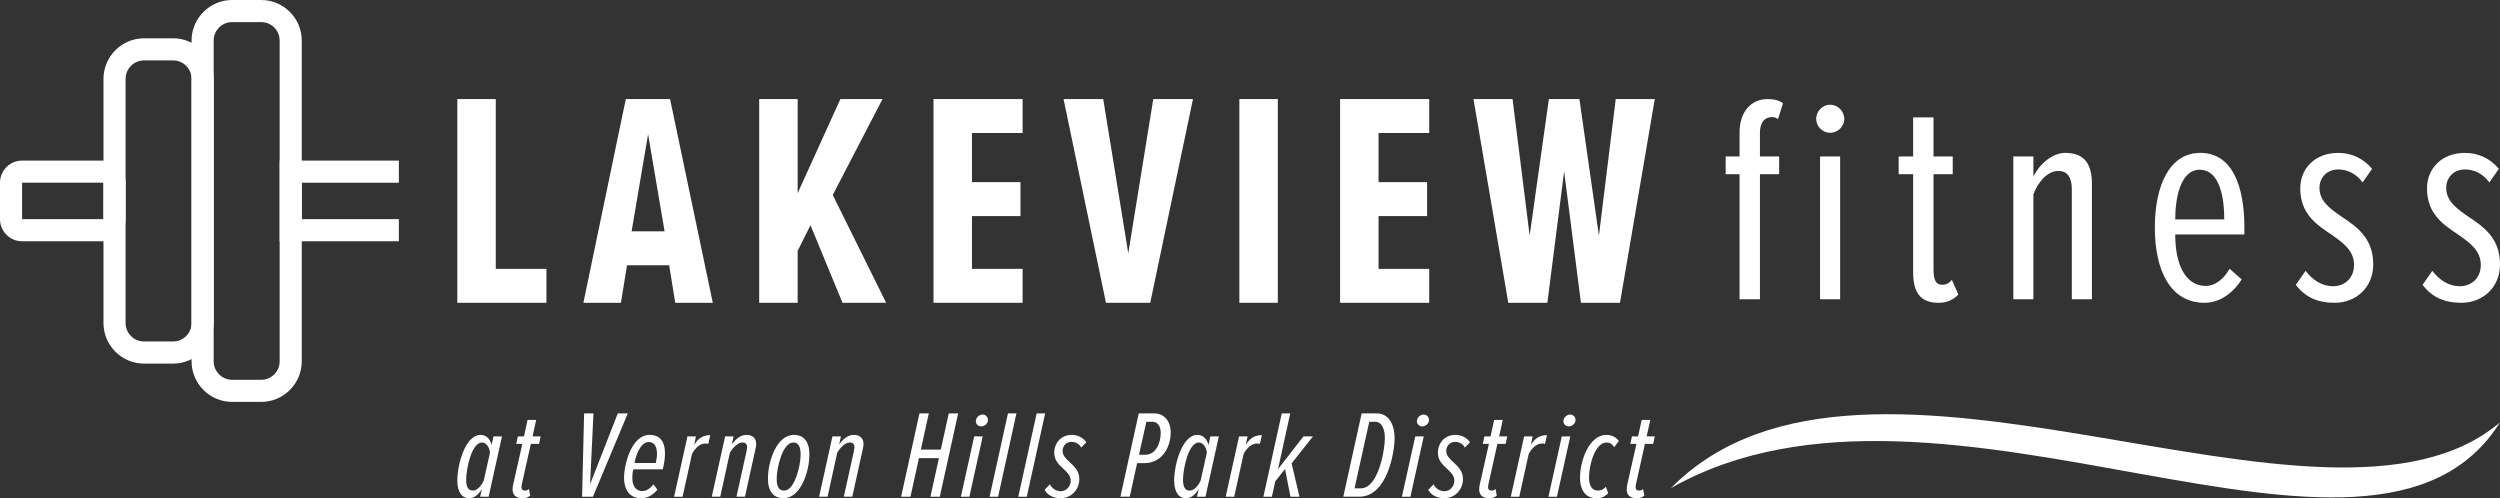 <?xml version="1.0" encoding="UTF-8"?><svg version="1.1" width="281px" height="56px" viewBox="0 0 281.0 56.0" xmlns="http://www.w3.org/2000/svg" xmlns:xlink="http://www.w3.org/1999/xlink"><rect x="0" y="0" width="281.0" height="56.0" fill="#333333" stroke="none"/><defs><clipPath id="i0"><path d="M1920,0 L1920,2537 L0,2537 L0,0 L1920,0 Z"></path></clipPath><clipPath id="i1"><path d="M4.717,0 C5.449,0 5.947,0.132 6.445,0.465 L5.881,2.26 C5.713,2.094 5.481,2.026 5.183,2.026 C4.351,2.026 3.854,2.691 3.854,3.755 L3.854,6.447 L6.013,6.447 L6.013,8.441 L3.854,8.441 L3.854,22.499 L1.562,22.499 L1.562,8.441 L0,8.441 L0,6.447 L1.562,6.447 L1.562,3.755 C1.562,1.429 2.858,0 4.717,0 Z"></path></clipPath><clipPath id="i2"><path d="M1.594,0 C2.457,0 3.156,0.731 3.156,1.561 C3.156,2.426 2.457,3.158 1.594,3.158 C0.73,3.158 0,2.426 0,1.561 C0,0.731 0.73,0 1.594,0 Z"></path></clipPath><clipPath id="i3"><path d="M2.258,0 L2.258,16.051 L0,16.051 L0,0 L2.258,0 Z"></path></clipPath><clipPath id="i4"><path d="M3.919,0 L3.919,4.386 L6.077,4.386 L6.077,6.38 L3.919,6.38 L3.919,17.048 C3.919,18.245 4.151,18.81 4.915,18.81 C5.347,18.81 5.745,18.61 5.978,18.245 L6.709,19.907 C6.177,20.471 5.479,20.837 4.483,20.837 C2.491,20.837 1.627,19.74 1.627,17.381 L1.627,6.38 L0,6.38 L0,4.386 L1.627,4.386 L1.627,0 L3.919,0 Z"></path></clipPath><clipPath id="i5"><path d="M5.845,0 C7.972,0 8.836,1.231 8.836,3.491 L8.836,16.451 L6.577,16.451 L6.577,4.121 C6.577,2.692 6.045,2.028 5.049,2.028 C3.82,2.028 2.757,3.323 2.258,4.654 L2.258,16.451 L0,16.451 L0,0.4 L2.258,0.4 L2.258,2.658 C2.956,1.231 4.417,0 5.845,0 Z"></path></clipPath><clipPath id="i6"><path d="M5.115,0 C8.736,0 10.064,3.789 10.064,8.375 L10.064,9.173 L2.292,9.173 C2.292,12.596 3.455,14.956 5.747,14.956 C6.709,14.956 7.706,14.258 8.404,13.028 L9.766,14.224 C8.736,15.819 7.274,16.85 5.579,16.85 C1.76,16.85 0,13.227 0,8.409 C0,3.755 1.594,0 5.115,0 Z M5.049,1.895 C2.823,1.895 2.292,5.218 2.292,7.478 L7.806,7.478 C7.806,4.986 7.274,1.895 5.049,1.895 Z"></path></clipPath><clipPath id="i7"><path d="M4.749,0 C6.277,0 7.606,0.632 8.57,1.795 L7.507,3.323 C6.842,2.394 5.845,1.861 4.783,1.861 C3.487,1.861 2.657,2.792 2.657,3.921 C2.657,5.418 3.819,6.249 5.115,7.146 C6.809,8.275 8.702,9.539 8.702,12.53 C8.702,15.122 6.775,16.85 4.351,16.85 C2.425,16.85 0.996,16.185 0,14.822 L1.096,13.261 C1.894,14.29 2.923,14.988 4.185,14.988 C5.481,14.988 6.543,14.091 6.543,12.596 C6.543,10.967 5.315,10.104 3.985,9.173 C2.358,8.076 0.498,6.88 0.498,3.987 C0.498,1.729 2.192,0 4.749,0 Z"></path></clipPath><clipPath id="i8"><path d="M4.749,0 C6.277,0 7.606,0.632 8.57,1.795 L7.507,3.323 C6.842,2.394 5.845,1.861 4.783,1.861 C3.487,1.861 2.657,2.792 2.657,3.921 C2.657,5.418 3.819,6.249 5.115,7.146 C6.809,8.275 8.702,9.539 8.702,12.53 C8.702,15.122 6.775,16.85 4.351,16.85 C2.425,16.85 0.996,16.185 0,14.822 L1.096,13.261 C1.894,14.29 2.923,14.988 4.185,14.988 C5.481,14.988 6.543,14.091 6.543,12.596 C6.543,10.967 5.315,10.104 3.985,9.173 C2.358,8.076 0.498,6.88 0.498,3.987 C0.498,1.729 2.192,0 4.749,0 Z"></path></clipPath><clipPath id="i9"><path d="M4.323,0 L4.323,19.088 L10.018,19.088 L10.018,22.899 L0,22.899 L0,0 L4.323,0 Z"></path></clipPath><clipPath id="i10"><path d="M9.744,0 L14.547,22.899 L10.327,22.899 L9.641,18.676 L4.906,18.676 L4.22,22.899 L0,22.899 L4.768,0 L9.744,0 Z M7.274,3.948 L5.421,14.865 L9.127,14.865 L7.274,3.948 Z"></path></clipPath><clipPath id="i11"><path d="M4.322,0 L4.322,10.573 L9.125,0 L13.859,0 L8.267,10.779 L14.272,22.899 L9.366,22.899 L5.763,14.178 L4.322,17.061 L4.322,22.899 L0,22.899 L0,0 L4.322,0 Z"></path></clipPath><clipPath id="i12"><path d="M10.018,0 L10.018,3.811 L4.323,3.811 L4.323,9.338 L9.777,9.338 L9.777,13.149 L4.323,13.149 L4.323,19.088 L10.018,19.088 L10.018,22.899 L0,22.899 L0,0 L10.018,0 Z"></path></clipPath><clipPath id="i13"><path d="M4.46,0 L7.274,17.336 L10.086,0 L14.547,0 L9.744,22.899 L4.768,22.899 L0,0 L4.46,0 Z"></path></clipPath><clipPath id="i14"><path d="M4.323,0 L4.323,22.899 L0,22.899 L0,0 L4.323,0 Z"></path></clipPath><clipPath id="i15"><path d="M10.018,0 L10.018,3.811 L4.323,3.811 L4.323,9.338 L9.779,9.338 L9.779,13.149 L4.323,13.149 L4.323,19.088 L10.018,19.088 L10.018,22.899 L0,22.899 L0,0 L10.018,0 Z"></path></clipPath><clipPath id="i16"><path d="M4.392,0 L6.314,15.346 L8.476,0 L11.905,0 L14.1,15.346 L15.989,0 L20.379,0 L16.469,22.899 L12.077,22.899 L10.19,8.137 L8.304,22.899 L3.912,22.899 L0,0 L4.392,0 Z"></path></clipPath><clipPath id="i17"><path d="M2.623,0 C3.156,0 3.662,0.35 3.857,1.137 L4.069,0.168 L5.022,0.168 L3.521,6.949 L2.567,6.949 L2.764,6.078 C2.342,6.78 1.851,7.116 1.346,7.116 C0.476,7.116 0,6.387 0,5.109 C0,3.439 0.855,0 2.623,0 Z M2.777,0.856 C1.599,0.856 0.996,3.832 0.996,5.039 C0.996,5.896 1.249,6.261 1.768,6.261 C2.216,6.261 2.708,5.727 2.974,5.137 L3.675,1.992 C3.619,1.362 3.227,0.856 2.777,0.856 Z"></path></clipPath><clipPath id="i18"><path d="M2.652,0 L2.245,1.853 L3.158,1.853 L2.976,2.695 L2.05,2.695 L1.054,7.174 C1.026,7.3 0.996,7.454 0.996,7.553 C0.996,7.819 1.137,7.946 1.403,7.946 C1.572,7.946 1.727,7.876 1.838,7.763 L1.979,8.507 C1.797,8.662 1.544,8.801 1.152,8.801 C0.408,8.801 0,8.479 0,7.806 C0,7.65 0.015,7.51 0.057,7.3 L1.096,2.695 L0.408,2.695 L0.591,1.853 L1.278,1.853 L1.684,0 L2.652,0 Z"></path></clipPath><clipPath id="i19"><path d="M1.277,0 L0.898,7.96 L4.013,0 L5.136,0 L1.221,9.364 L0,9.364 L0.225,0 L1.277,0 Z"></path></clipPath><clipPath id="i20"><path d="M2.876,0 C3.942,0 4.602,0.647 4.602,2.092 C4.602,2.71 4.476,3.37 4.349,3.874 L1.039,3.874 C0.954,4.212 0.926,4.534 0.926,4.83 C0.926,5.671 1.277,6.318 2.062,6.318 C2.511,6.318 2.974,5.994 3.311,5.559 L3.746,6.164 C3.227,6.794 2.596,7.118 1.937,7.118 C0.758,7.118 0,6.346 0,4.787 C0,3.441 0.786,0 2.876,0 Z M2.807,0.8 C1.866,0.8 1.347,2.204 1.178,3.16 L3.563,3.16 C3.647,2.794 3.704,2.457 3.704,2.105 C3.704,1.404 3.424,0.8 2.807,0.8 Z"></path></clipPath><clipPath id="i21"><path d="M4.069,0 L3.845,0.984 C3.76,0.956 3.634,0.942 3.522,0.942 C2.918,0.942 2.4,1.419 2.02,2.092 L0.955,6.922 L0,6.922 L1.502,0.141 L2.455,0.141 L2.26,1.097 C2.667,0.409 3.214,0 4.069,0 Z"></path></clipPath><clipPath id="i22"><path d="M3.9,0 C4.587,0 4.993,0.379 4.993,1.04 C4.993,1.123 4.967,1.389 4.937,1.473 L3.731,6.949 L2.777,6.949 L3.928,1.741 C3.942,1.657 3.969,1.473 3.969,1.404 C3.969,1.01 3.787,0.856 3.437,0.856 C2.931,0.856 2.37,1.432 2.034,2.008 L0.954,6.949 L0,6.949 L1.5,0.168 L2.454,0.168 L2.258,1.067 C2.679,0.478 3.24,0 3.9,0 Z"></path></clipPath><clipPath id="i23"><path d="M2.904,0 C3.998,0 4.658,0.701 4.658,2.204 C4.658,4.14 3.675,7.116 1.768,7.116 C0.673,7.116 0,6.415 0,4.914 C0,2.976 0.982,0 2.904,0 Z M2.848,0.856 C1.656,0.856 0.982,3.664 0.982,4.927 C0.982,5.952 1.318,6.261 1.824,6.261 C3.002,6.261 3.675,3.467 3.675,2.204 C3.675,1.179 3.338,0.856 2.848,0.856 Z"></path></clipPath><clipPath id="i24"><path d="M3.9,0 C4.587,0 4.993,0.379 4.993,1.04 C4.993,1.123 4.967,1.389 4.937,1.473 L3.731,6.949 L2.777,6.949 L3.928,1.741 C3.942,1.657 3.97,1.473 3.97,1.404 C3.97,1.01 3.788,0.856 3.437,0.856 C2.931,0.856 2.37,1.432 2.034,2.008 L0.954,6.949 L0,6.949 L1.5,0.168 L2.454,0.168 L2.258,1.067 C2.679,0.478 3.24,0 3.9,0 Z"></path></clipPath><clipPath id="i25"><path d="M3.115,0 L2.216,4.07 L4.461,4.07 L5.359,0 L6.411,0 L4.349,9.363 L3.297,9.363 L4.251,5.026 L2.006,5.026 L1.052,9.363 L0,9.363 L2.062,0 L3.115,0 Z"></path></clipPath><clipPath id="i26"><path d="M2.455,2.457 L0.954,9.238 L0,9.238 L1.5,2.457 L2.455,2.457 Z M2.441,-1.71807013e-14 C2.777,-1.71807013e-14 3.045,0.281 3.045,0.59 C3.045,1.053 2.623,1.334 2.286,1.334 C1.935,1.334 1.682,1.066 1.682,0.759 C1.682,0.296 2.104,-1.71807013e-14 2.441,-1.71807013e-14 Z"></path></clipPath><clipPath id="i27"><path d="M3.015,0 L0.954,9.364 L0,9.364 L2.062,0 L3.015,0 Z"></path></clipPath><clipPath id="i28"><path d="M3.017,0 L0.955,9.364 L0,9.364 L2.063,0 L3.017,0 Z"></path></clipPath><clipPath id="i29"><path d="M3.058,0 C3.704,0 4.336,0.309 4.686,0.828 L4.11,1.432 C3.928,1.04 3.48,0.787 3.03,0.787 C2.427,0.787 2.02,1.222 2.02,1.825 C2.02,2.317 2.4,2.667 2.807,3.061 C3.325,3.538 3.9,4.058 3.9,4.956 C3.9,6.121 3.03,7.118 1.782,7.118 C0.982,7.118 0.309,6.766 0,6.178 L0.589,5.559 C0.827,6.009 1.249,6.331 1.824,6.331 C2.441,6.331 2.933,5.784 2.933,5.152 C2.933,4.59 2.539,4.212 2.119,3.82 C1.613,3.355 1.08,2.864 1.08,2.008 C1.08,0.954 1.81,0 3.058,0 Z"></path></clipPath><clipPath id="i30"><path d="M3.816,0 C4.896,0 5.654,0.856 5.654,2.133 C5.654,3.79 4.686,5.587 2.721,5.587 L1.879,5.587 L1.052,9.363 L0,9.363 L2.062,0 L3.816,0 Z M3.577,0.941 L2.918,0.941 L2.091,4.646 L2.82,4.646 C3.97,4.646 4.532,3.341 4.532,2.204 C4.532,1.348 4.125,0.941 3.577,0.941 Z"></path></clipPath><clipPath id="i31"><path d="M2.623,0 C3.156,0 3.662,0.35 3.857,1.137 L4.069,0.168 L5.022,0.168 L3.521,6.949 L2.567,6.949 L2.764,6.078 C2.342,6.78 1.851,7.116 1.346,7.116 C0.476,7.116 0,6.387 0,5.109 C0,3.439 0.855,0 2.623,0 Z M2.777,0.856 C1.599,0.856 0.996,3.832 0.996,5.039 C0.996,5.896 1.249,6.261 1.768,6.261 C2.216,6.261 2.708,5.727 2.974,5.137 L3.675,1.992 C3.619,1.362 3.227,0.856 2.777,0.856 Z"></path></clipPath><clipPath id="i32"><path d="M4.069,0 L3.844,0.984 C3.76,0.956 3.634,0.942 3.522,0.942 C2.918,0.942 2.4,1.419 2.02,2.092 L0.955,6.922 L0,6.922 L1.502,0.141 L2.455,0.141 L2.26,1.097 C2.667,0.409 3.214,0 4.069,0 Z"></path></clipPath><clipPath id="i33"><path d="M3.017,0 L1.643,6.262 L4.504,2.583 L5.571,2.583 L3.171,5.615 L4.056,9.364 L3.045,9.364 L2.427,6.247 L1.333,7.637 L0.954,9.364 L0,9.364 L2.063,0 L3.017,0 Z"></path></clipPath><clipPath id="i34"><path d="M3.801,0 C4.77,0 5.766,0.8 5.766,2.808 C5.766,4.296 4.965,9.363 1.796,9.363 L0,9.363 L2.062,0 L3.801,0 Z M3.604,0.941 L2.918,0.941 L1.262,8.423 L1.963,8.423 C3.984,8.423 4.671,3.958 4.671,2.822 C4.671,1.473 4.166,0.941 3.604,0.941 Z"></path></clipPath><clipPath id="i35"><path d="M2.455,2.457 L0.954,9.238 L0,9.238 L1.5,2.457 L2.455,2.457 Z M2.441,-1.71807013e-14 C2.777,-1.71807013e-14 3.045,0.281 3.045,0.59 C3.045,1.053 2.623,1.334 2.286,1.334 C1.935,1.334 1.684,1.066 1.684,0.759 C1.684,0.296 2.104,-1.71807013e-14 2.441,-1.71807013e-14 Z"></path></clipPath><clipPath id="i36"><path d="M3.058,0 C3.704,0 4.335,0.309 4.686,0.828 L4.111,1.432 C3.929,1.04 3.48,0.787 3.03,0.787 C2.427,0.787 2.02,1.222 2.02,1.825 C2.02,2.317 2.4,2.667 2.807,3.061 C3.325,3.538 3.9,4.058 3.9,4.956 C3.9,6.121 3.03,7.118 1.782,7.118 C0.982,7.118 0.309,6.766 0,6.178 L0.589,5.559 C0.827,6.009 1.249,6.331 1.824,6.331 C2.441,6.331 2.931,5.784 2.931,5.152 C2.931,4.59 2.539,4.212 2.119,3.82 C1.613,3.355 1.08,2.864 1.08,2.008 C1.08,0.954 1.809,0 3.058,0 Z"></path></clipPath><clipPath id="i37"><path d="M2.651,0 L2.245,1.853 L3.156,1.853 L2.974,2.695 L2.048,2.695 L1.052,7.174 C1.024,7.3 0.996,7.454 0.996,7.553 C0.996,7.819 1.136,7.946 1.403,7.946 C1.571,7.946 1.725,7.876 1.838,7.763 L1.978,8.507 C1.796,8.662 1.543,8.801 1.151,8.801 C0.407,8.801 0,8.479 0,7.806 C0,7.65 0.013,7.51 0.056,7.3 L1.095,2.695 L0.407,2.695 L0.589,1.853 L1.277,1.853 L1.684,0 L2.651,0 Z"></path></clipPath><clipPath id="i38"><path d="M4.067,0 L3.843,0.984 C3.759,0.956 3.632,0.942 3.521,0.942 C2.917,0.942 2.398,1.419 2.019,2.092 L0.954,6.922 L0,6.922 L1.5,0.141 L2.454,0.141 L2.258,1.097 C2.666,0.409 3.212,0 4.067,0 Z"></path></clipPath><clipPath id="i39"><path d="M2.455,2.457 L0.954,9.238 L0,9.238 L1.5,2.457 L2.455,2.457 Z M2.441,-1.71807013e-14 C2.777,-1.71807013e-14 3.045,0.281 3.045,0.59 C3.045,1.053 2.623,1.334 2.286,1.334 C1.935,1.334 1.682,1.066 1.682,0.759 C1.682,0.296 2.104,-1.71807013e-14 2.441,-1.71807013e-14 Z"></path></clipPath><clipPath id="i40"><path d="M2.961,0 C3.578,0 4.083,0.281 4.364,0.688 L3.831,1.389 C3.634,1.01 3.312,0.856 2.989,0.856 C1.671,0.856 1.011,3.426 1.011,4.774 C1.011,5.825 1.418,6.261 2.035,6.261 C2.385,6.261 2.666,6.093 2.905,5.825 L3.171,6.571 C2.751,6.963 2.372,7.118 1.866,7.118 C0.73,7.118 0,6.374 0,4.787 C0,2.933 1.011,0 2.961,0 Z"></path></clipPath><clipPath id="i41"><path d="M2.651,0 L2.244,1.853 L3.156,1.853 L2.974,2.695 L2.048,2.695 L1.052,7.174 C1.024,7.3 0.996,7.454 0.996,7.553 C0.996,7.819 1.136,7.946 1.403,7.946 C1.571,7.946 1.725,7.876 1.837,7.763 L1.978,8.507 C1.796,8.662 1.543,8.801 1.151,8.801 C0.407,8.801 0,8.479 0,7.806 C0,7.65 0.013,7.51 0.056,7.3 L1.095,2.695 L0.407,2.695 L0.589,1.853 L1.277,1.853 L1.684,0 L2.651,0 Z"></path></clipPath><clipPath id="i42"><path d="M7.832,0 C10.337,0 12.387,2.051 12.387,4.558 L12.387,40.614 C12.387,43.121 10.337,45.172 7.832,45.172 L4.555,45.172 C2.05,45.172 0,43.121 0,40.614 L0,4.558 C0,2.051 2.05,0 4.555,0 Z M7.832,2.485 L4.555,2.485 C3.416,2.485 2.485,3.418 2.485,4.558 L2.485,40.614 C2.485,41.754 3.416,42.688 4.555,42.688 L7.832,42.688 C8.971,42.688 9.902,41.754 9.902,40.614 L9.902,4.558 C9.902,3.418 8.971,2.485 7.832,2.485 Z"></path></clipPath><clipPath id="i43"><path d="M7.83,0 C10.336,0 12.387,2.051 12.387,4.558 L12.387,32.006 C12.387,34.513 10.336,36.564 7.83,36.564 L4.554,36.564 C2.048,36.564 0,34.513 0,32.006 L0,4.558 C0,2.051 2.048,0 4.554,0 Z M7.83,2.486 L4.554,2.486 C3.415,2.486 2.485,3.418 2.485,4.558 L2.485,32.006 C2.485,33.145 3.415,34.077 4.554,34.077 L7.83,34.077 C8.969,34.077 9.901,33.145 9.901,32.006 L9.901,4.558 C9.901,3.418 8.969,2.486 7.83,2.486 Z"></path></clipPath><clipPath id="i44"><path d="M11.629,0 C12.998,0 14.115,1.117 14.115,2.485 L14.115,6.583 C14.115,7.95 12.998,9.07 11.629,9.07 L2.485,9.07 C1.118,9.07 0,7.95 0,6.583 L0,2.485 C0,1.117 1.118,0 2.485,0 Z M11.63,2.485 L2.485,2.485 L2.485,6.584 L11.629,6.584 L11.63,2.485 Z"></path></clipPath><clipPath id="i45"><path d="M13.396,0 L13.396,2.484 L2.485,2.484 L2.485,6.581 L13.396,6.581 L13.396,9.069 L0,9.069 L0,0 L13.396,0 Z"></path></clipPath><clipPath id="i46"><path d="M93.183,0.918 C78.807,23.785 30.584,-9.031 0,8.302 C21.991,-13.982 73.572,17.539 93.183,0.918 Z"></path></clipPath></defs><g transform="translate(-15.0 -2388.0)"><g clip-path="url(#i0)"><g transform="translate(15.0 2388.0)"><g transform="translate(193.964 11.136)"><g clip-path="url(#i1)"><polygon points="0,0 6.445,0 6.445,22.499 0,22.499 0,0" stroke="none" fill="#FFFFFF"></polygon></g></g><g transform="translate(204.138 11.768) rotate(-90.0) scale(-1.0 1.0)"><g clip-path="url(#i2)"><polygon points="0,0 3.156,0 3.156,3.158 0,3.158 0,0" stroke="none" fill="#FFFFFF"></polygon></g></g><g transform="translate(204.573 17.585)"><g clip-path="url(#i3)"><polygon points="0,0 2.258,0 2.258,16.051 0,16.051 0,0" stroke="none" fill="#FFFFFF"></polygon></g></g><g transform="translate(213.409 13.198)"><g clip-path="url(#i4)"><polygon points="0,0 6.709,0 6.709,20.837 0,20.837 0,0" stroke="none" fill="#FFFFFF"></polygon></g></g><g transform="translate(226.296 17.183)"><g clip-path="url(#i5)"><polygon points="0,0 8.836,0 8.836,16.451 0,16.451 0,0" stroke="none" fill="#FFFFFF"></polygon></g></g><g transform="translate(242.204 17.184)"><g clip-path="url(#i6)"><polygon points="0,0 10.064,0 10.064,16.85 0,16.85 0,0" stroke="none" fill="#FFFFFF"></polygon></g></g><g transform="translate(258.05 17.184)"><g clip-path="url(#i7)"><polygon points="0,0 8.702,0 8.702,16.85 0,16.85 0,0" stroke="none" fill="#FFFFFF"></polygon></g></g><g transform="translate(272.297 17.184)"><g clip-path="url(#i8)"><polygon points="0,0 8.702,0 8.702,16.85 0,16.85 0,0" stroke="none" fill="#FFFFFF"></polygon></g></g><g transform="translate(51.402 11.135)"><g clip-path="url(#i9)"><polygon points="0,0 10.018,0 10.018,22.899 0,22.899 0,0" stroke="none" fill="#FFFFFF"></polygon></g></g><g transform="translate(65.572 11.137)"><g clip-path="url(#i10)"><polygon points="0,0 14.547,0 14.547,22.899 0,22.899 0,0" stroke="none" fill="#FFFFFF"></polygon></g></g><g transform="translate(85.334 11.138)"><g clip-path="url(#i11)"><polygon points="0,0 14.272,0 14.272,22.899 0,22.899 0,0" stroke="none" fill="#FFFFFF"></polygon></g></g><g transform="translate(104.925 11.135)"><g clip-path="url(#i12)"><polygon points="0,0 10.018,0 10.018,22.899 0,22.899 0,0" stroke="none" fill="#FFFFFF"></polygon></g></g><g transform="translate(119.543 11.135)"><g clip-path="url(#i13)"><polygon points="0,0 14.547,0 14.547,22.899 0,22.899 0,0" stroke="none" fill="#FFFFFF"></polygon></g></g><g transform="translate(139.304 11.138)"><g clip-path="url(#i14)"><polygon points="0,0 4.323,0 4.323,22.899 0,22.899 0,0" stroke="none" fill="#FFFFFF"></polygon></g></g><g transform="translate(150.626 11.135)"><g clip-path="url(#i15)"><polygon points="0,0 10.018,0 10.018,22.899 0,22.899 0,0" stroke="none" fill="#FFFFFF"></polygon></g></g><g transform="translate(165.619 11.134)"><g clip-path="url(#i16)"><polygon points="0,0 20.379,0 20.379,22.899 0,22.899 0,0" stroke="none" fill="#FFFFFF"></polygon></g></g><g transform="translate(51.401 48.881)"><g clip-path="url(#i17)"><polygon points="0,0 5.022,0 5.022,7.116 0,7.116 0,0" stroke="none" fill="#FFFFFF"></polygon></g></g><g transform="translate(57.615 47.198)"><g clip-path="url(#i18)"><polygon points="0,0 3.158,0 3.158,8.801 0,8.801 0,0" stroke="none" fill="#FFFFFF"></polygon></g></g><g transform="translate(65.428 46.466)"><g clip-path="url(#i19)"><polygon points="0,0 5.136,0 5.136,9.364 0,9.364 0,0" stroke="none" fill="#FFFFFF"></polygon></g></g><g transform="translate(70.144 48.881)"><g clip-path="url(#i20)"><polygon points="0,0 4.602,0 4.602,7.118 0,7.118 0,0" stroke="none" fill="#FFFFFF"></polygon></g></g><g transform="translate(75.768 48.908)"><g clip-path="url(#i21)"><polygon points="0,0 4.069,0 4.069,6.922 0,6.922 0,0" stroke="none" fill="#FFFFFF"></polygon></g></g><g transform="translate(80.003 48.88)"><g clip-path="url(#i22)"><polygon points="0,0 4.993,0 4.993,6.949 0,6.949 0,0" stroke="none" fill="#FFFFFF"></polygon></g></g><g transform="translate(86.317 48.882)"><g clip-path="url(#i23)"><polygon points="0,0 4.658,0 4.658,7.116 0,7.116 0,0" stroke="none" fill="#FFFFFF"></polygon></g></g><g transform="translate(92.068 48.88)"><g clip-path="url(#i24)"><polygon points="0,0 4.993,0 4.993,6.949 0,6.949 0,0" stroke="none" fill="#FFFFFF"></polygon></g></g><g transform="translate(101.284 46.468)"><g clip-path="url(#i25)"><polygon points="0,0 6.411,0 6.411,9.363 0,9.363 0,0" stroke="none" fill="#FFFFFF"></polygon></g></g><g transform="translate(108.003 46.593)"><g clip-path="url(#i26)"><polygon points="0,-1.71807013e-14 3.045,-1.71807013e-14 3.045,9.238 0,9.238 0,-1.71807013e-14" stroke="none" fill="#FFFFFF"></polygon></g></g><g transform="translate(111.232 46.466)"><g clip-path="url(#i27)"><polygon points="0,0 3.015,0 3.015,9.364 0,9.364 0,0" stroke="none" fill="#FFFFFF"></polygon></g></g><g transform="translate(114.457 46.466)"><g clip-path="url(#i28)"><polygon points="0,0 3.017,0 3.017,9.364 0,9.364 0,0" stroke="none" fill="#FFFFFF"></polygon></g></g><g transform="translate(117.416 48.88)"><g clip-path="url(#i29)"><polygon points="0,0 4.686,0 4.686,7.118 0,7.118 0,0" stroke="none" fill="#FFFFFF"></polygon></g></g><g transform="translate(125.933 46.466)"><g clip-path="url(#i30)"><polygon points="0,0 5.654,0 5.654,9.363 0,9.363 0,0" stroke="none" fill="#FFFFFF"></polygon></g></g><g transform="translate(131.976 48.881)"><g clip-path="url(#i31)"><polygon points="0,0 5.022,0 5.022,7.116 0,7.116 0,0" stroke="none" fill="#FFFFFF"></polygon></g></g><g transform="translate(137.769 48.908)"><g clip-path="url(#i32)"><polygon points="0,0 4.069,0 4.069,6.922 0,6.922 0,0" stroke="none" fill="#FFFFFF"></polygon></g></g><g transform="translate(142.006 46.468)"><g clip-path="url(#i33)"><polygon points="0,0 5.571,0 5.571,9.364 0,9.364 0,0" stroke="none" fill="#FFFFFF"></polygon></g></g><g transform="translate(150.987 46.466)"><g clip-path="url(#i34)"><polygon points="0,0 5.766,0 5.766,9.363 0,9.363 0,0" stroke="none" fill="#FFFFFF"></polygon></g></g><g transform="translate(157.576 46.593)"><g clip-path="url(#i35)"><polygon points="0,-1.71807013e-14 3.045,-1.71807013e-14 3.045,9.238 0,9.238 0,-1.71807013e-14" stroke="none" fill="#FFFFFF"></polygon></g></g><g transform="translate(160.539 48.88)"><g clip-path="url(#i36)"><polygon points="0,0 4.686,0 4.686,7.118 0,7.118 0,0" stroke="none" fill="#FFFFFF"></polygon></g></g><g transform="translate(166.26 47.198)"><g clip-path="url(#i37)"><polygon points="0,0 3.156,0 3.156,8.801 0,8.801 0,0" stroke="none" fill="#FFFFFF"></polygon></g></g><g transform="translate(169.813 48.908)"><g clip-path="url(#i38)"><polygon points="0,0 4.067,0 4.067,6.922 0,6.922 0,0" stroke="none" fill="#FFFFFF"></polygon></g></g><g transform="translate(174.046 46.593)"><g clip-path="url(#i39)"><polygon points="0,-1.71807013e-14 3.045,-1.71807013e-14 3.045,9.238 0,9.238 0,-1.71807013e-14" stroke="none" fill="#FFFFFF"></polygon></g></g><g transform="translate(177.595 48.882)"><g clip-path="url(#i40)"><polygon points="0,0 4.364,0 4.364,7.118 0,7.118 0,0" stroke="none" fill="#FFFFFF"></polygon></g></g><g transform="translate(182.842 47.198)"><g clip-path="url(#i41)"><polygon points="0,0 3.156,0 3.156,8.801 0,8.801 0,0" stroke="none" fill="#FFFFFF"></polygon></g></g><g transform="translate(21.532 0.0)"><g clip-path="url(#i42)"><polygon points="0,0 12.387,0 12.387,45.172 0,45.172 0,0" stroke="none" fill="#FFFFFF"></polygon></g></g><g transform="translate(11.631 4.305)"><g clip-path="url(#i43)"><polygon points="0,0 12.387,0 12.387,36.564 0,36.564 0,0" stroke="none" fill="#FFFFFF"></polygon></g></g><g transform="translate(0.0 18.05)"><g clip-path="url(#i44)"><polygon points="0,0 14.115,0 14.115,9.07 0,9.07 0,0" stroke="none" fill="#FFFFFF"></polygon></g></g><g transform="translate(31.436 18.052)"><g clip-path="url(#i45)"><polygon points="0,0 13.396,0 13.396,9.069 0,9.069 0,0" stroke="none" fill="#FFFFFF"></polygon></g></g><g transform="translate(187.817 46.558)"><g clip-path="url(#i46)"><polygon points="0,5.32907052e-15 93.183,5.32907052e-15 93.183,9.353 0,9.353 0,5.32907052e-15" stroke="none" fill="#FFFFFF"></polygon></g></g></g></g></g></svg>